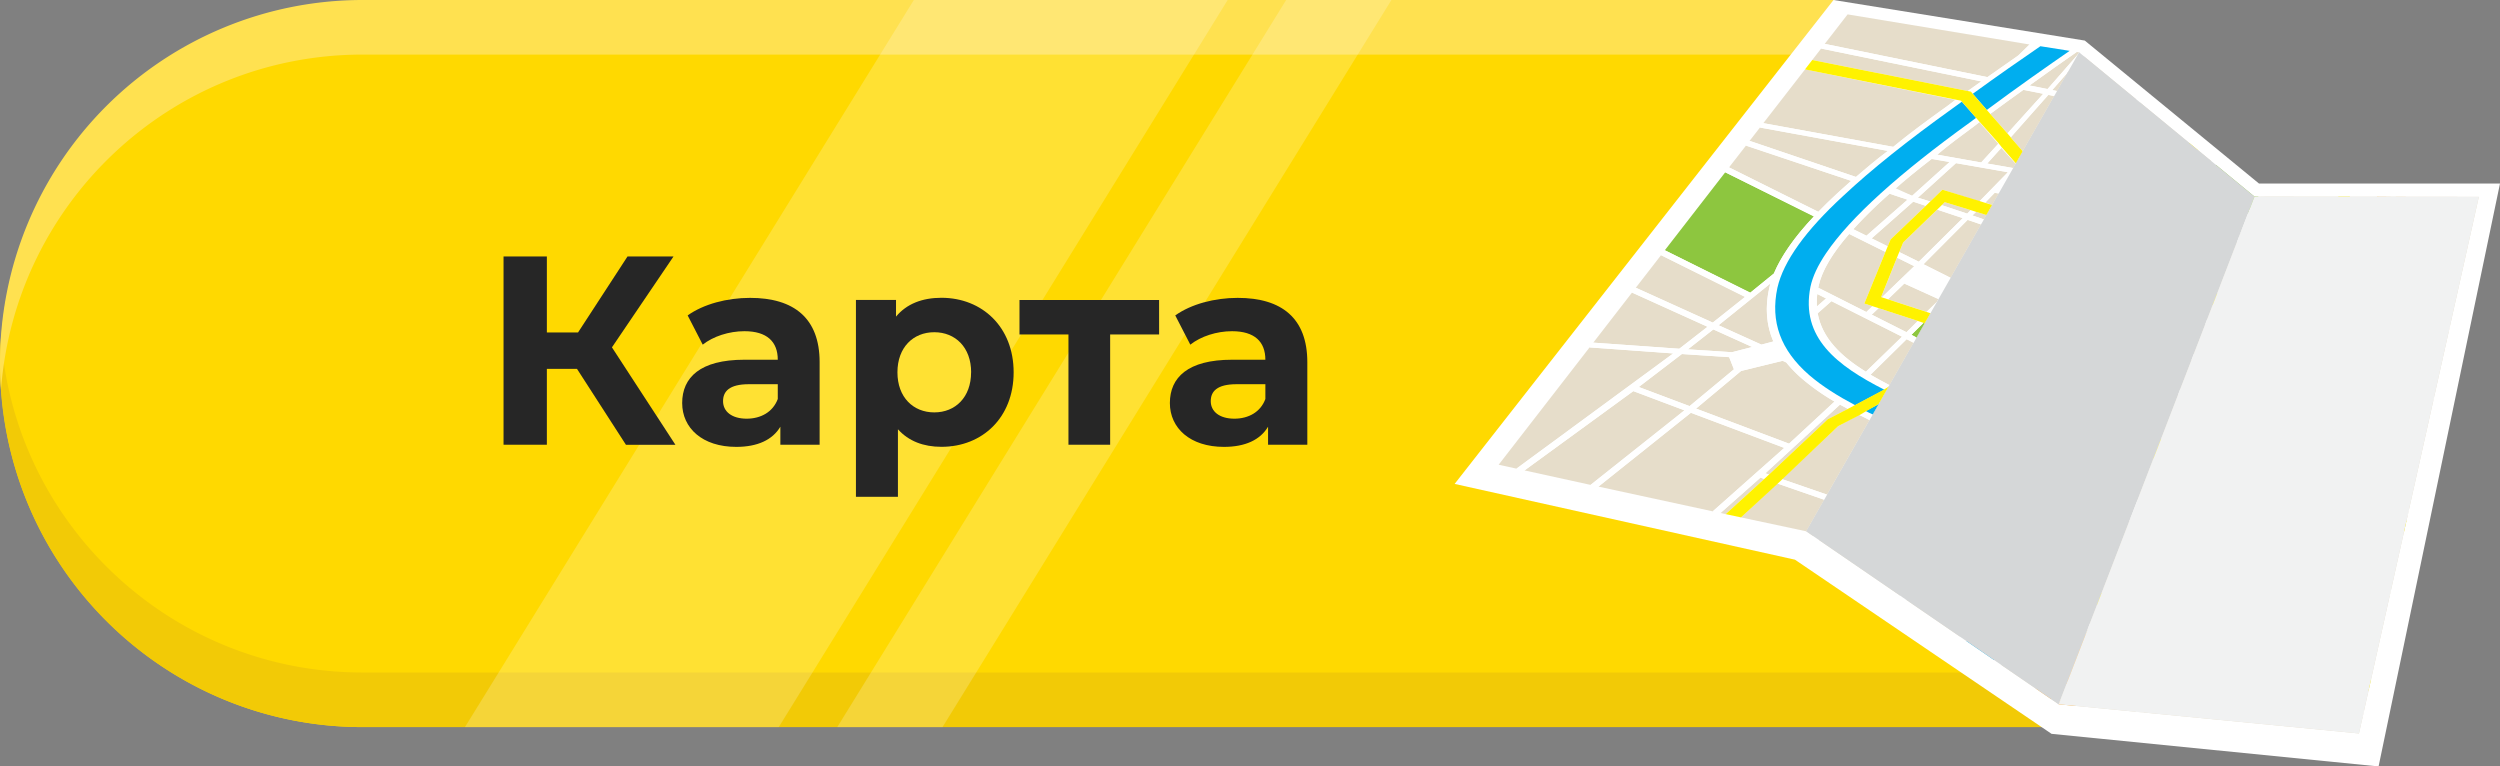 <?xml version="1.0" encoding="UTF-8"?> <svg xmlns="http://www.w3.org/2000/svg" xmlns:xlink="http://www.w3.org/1999/xlink" viewBox="0 0 1282.51 393.19"><rect x="0" y="0" width="1282.51" height="393.19" fill="#808080" stroke="none"/> <defs> <style>.cls-1{fill:none;}.cls-2{isolation:isolate;}.cls-3{fill:#ffd900;}.cls-4{fill:#f2ca06;}.cls-5{fill:#ffe150;}.cls-6{opacity:0.2;}.cls-7{fill:#fff;}.cls-8{fill:#e6ddca;}.cls-9{fill:#8dc63f;}.cls-10{fill:#00aeef;}.cls-11{fill:#fff200;}.cls-12{clip-path:url(#clip-path);}.cls-13{fill:#fbb040;}.cls-14{clip-path:url(#clip-path-2);}.cls-15{fill:#d5d7d8;}.cls-15,.cls-16{mix-blend-mode:multiply;}.cls-16{fill:#f1f2f2;}.cls-17{fill:#262626;}</style> <clipPath id="clip-path"> <polygon class="cls-1" points="1271.65 100.99 1210.16 376.27 1056.1 361.3 1156.56 100.85 1271.65 100.99"></polygon> </clipPath> <clipPath id="clip-path-2"> <polygon class="cls-1" points="1066.59 26.84 926.6 272.56 1056.1 361.3 1156.56 100.85 1066.59 26.84"></polygon> </clipPath> </defs> <title>Монтажная область 101 копия</title> <g class="cls-2"> <g id="Слой_14" data-name="Слой 14"> <path class="cls-3" d="M1215,373H186.15C83.42,373,.15,289.73.15,187h0a186,186,0,0,1,186-186H940.23Z"></path> <path class="cls-4" d="M1216.29,373H186A186,186,0,0,1,0,187q0-7.06.52-14C7.68,269.2,88,345,186,345H1207.35Z"></path> <path class="cls-5" d="M940.6,0H186A186,186,0,0,0,0,186q0,7.06.52,14C7.68,103.82,88,28,186,28H990.51Z"></path> <g class="cls-6"> <polygon class="cls-7" points="399.51 373.01 238.51 373.01 468.8 0.01 629.8 0.01 399.51 373.01"></polygon> <polygon class="cls-7" points="483.51 373.01 429.51 373.01 659.8 0.01 713.8 0.01 483.51 373.01"></polygon> </g> <polygon class="cls-7" points="940.6 0 746.23 248.25 920.82 287.12 1052.45 376.46 1220.22 393.19 1282.51 94.14 1158.85 94.14 1069.5 20.81 940.6 0"></polygon> <path class="cls-8" d="M1050.35,45.73l16.52-18.84-1.49-.24c-6.6,4.6-15,10.48-24.3,17.23Z"></path> <polygon class="cls-8" points="1055.27 46.71 1060.73 37.13 1052.76 46.22 1055.27 46.71"></polygon> <path class="cls-8" d="M1035.41,28.44l5.74-5.62L947.83,7.38,936.1,22.51l83.42,17.06C1025.09,35.62,1030.42,31.89,1035.41,28.44Z"></path> <path class="cls-8" d="M1038,46.1c-5.41,3.88-11.12,8-17,12.33l8.84,10,18.33-20.3Z"></path> <polygon class="cls-8" points="1031.41 70.4 1037.66 77.62 1053.79 49.32 1050.71 48.7 1031.41 70.4"></polygon> <path class="cls-8" d="M943,218.58l-28.92,27.17,23.22,8,21.78-38.23c-1.42-.83-3.5-1.77-5.38-2.72Z"></path> <path class="cls-8" d="M941.13,206a113.09,113.09,0,0,1-16.53-11.6,65.82,65.82,0,0,1-8.24-8.44l-1.87-.85-21.29,5.2-23.14,19.32,47.73,18Z"></path> <polygon class="cls-8" points="903.13 245.03 882.62 263.17 885.27 263.75 905.09 245.71 903.13 245.03"></polygon> <polygon class="cls-8" points="895.23 152.32 852.11 130.91 839.16 147.62 878.66 165.51 895.23 152.32"></polygon> <polygon class="cls-8" points="837.87 200.64 782.06 241.32 815.96 248.75 864.11 210.51 837.87 200.64"></polygon> <polygon class="cls-8" points="815.45 178.22 768.81 238.41 777.93 240.41 858.36 181.31 815.45 178.22"></polygon> <polygon class="cls-8" points="887.06 183.21 862.79 181.62 840.67 198.53 866.76 208.34 889.52 189.45 887.06 183.21"></polygon> <polygon class="cls-8" points="875.96 167.64 837.23 150.1 817.35 175.78 861.47 178.91 875.96 167.64"></polygon> <polygon class="cls-8" points="867.42 211.76 820.01 249.63 878.66 262.33 915.33 229.79 867.42 211.76"></polygon> <path class="cls-8" d="M909.74,175.17c-3.61-8.39-4.3-17.48-2.1-27.43.17-.77.37-1.54.59-2.31l-26.6,21.42,22,9.94Z"></path> <polygon class="cls-8" points="888.45 180.71 898.89 178.02 878.94 168.99 865.88 179.22 888.46 180.68 888.45 180.71"></polygon> <polygon class="cls-8" points="1011.81 110.52 1017.76 112.55 1019.04 110.31 1013.52 108.62 1011.81 110.52"></polygon> <polygon class="cls-8" points="1010.96 107.79 997.66 103.73 996.12 105.24 1009.18 109.6 1010.96 107.79"></polygon> <polygon class="cls-8" points="986.75 135.55 1000.68 142.54 1016.29 115.14 1009.39 112.81 986.75 135.55"></polygon> <path class="cls-8" d="M967.23,129.22,948.64,120c-8.76,10.06-14.11,19.13-15.76,27.05,0,.19-.08.37-.11.56l24.68,12.45,3.16-3-4.2-1.37Z"></path> <polygon class="cls-8" points="996.46 97.31 1015.41 103.35 1030.05 88.33 1003.42 83.66 983.86 101.4 990.25 103.41 996.46 97.31"></polygon> <polygon class="cls-8" points="1018.32 103.79 1021.99 105.13 1025.34 99.25 1023.28 98.89 1018.32 103.79"></polygon> <polygon class="cls-8" points="1019.49 83.88 1032.78 86.19 1034.04 83.98 1026.56 75.81 1019.49 83.88"></polygon> <polygon class="cls-8" points="987.95 105.58 981.49 103.43 960.15 122.26 968.42 126.36 969.89 122.82 987.95 105.58"></polygon> <path class="cls-8" d="M957.21,190.72l18.54-18-36.21-18.23-7.06,6.22C934.76,173.45,944.34,182.74,957.21,190.72Z"></path> <path class="cls-8" d="M993.8,79.37l22.55,4,8.75-9.57-9.67-11.12c-.93.7-2,1.61-2.95,2.31C1006,69.82,1000.11,74,993.8,79.37Z"></path> <path class="cls-8" d="M959.59,192.27c3.18,1.86,5.43,3.08,9.7,5.35l12.4-21.75L978.11,174Z"></path> <polygon class="cls-8" points="960.22 161.44 978.07 170.43 983.89 164.66 963.74 158.09 960.22 161.44"></polygon> <path class="cls-8" d="M1016.4,41.76,934.24,24.91l-4.56,5.88,79.79,15.91Q1013,44.18,1016.4,41.76Z"></path> <path class="cls-8" d="M905.62,242.8l1.91.65,30.14-28.37L948,209.79c-1.37-.74-2.74-1.47-4.08-2.23Z"></path> <polygon class="cls-8" points="911.67 248.01 893.13 265.43 926.6 272.56 935.83 256.37 911.67 248.01"></polygon> <path class="cls-8" d="M971.77,97.34l4.56,1.38,4.58,1.75,19.26-17.39L991,81.46C984.18,86.72,977.65,92.17,971.77,97.34Z"></path> <path class="cls-8" d="M999.17,54.27c1.3-1,2.72-2.08,4-3L926,35.6,904.59,63.18l66.66,12.17C980.26,67.92,989.24,61.41,999.17,54.27Z"></path> <path class="cls-8" d="M968.49,77.43l-65.63-12-5.31,6.84,54.57,18.52C957.23,86.38,962.92,81.59,968.49,77.43Z"></path> <polygon class="cls-8" points="973.17 132.17 965.06 152.41 965.4 152.53 982.01 136.55 973.17 132.17"></polygon> <path class="cls-8" d="M936.79,153.1l-4.52-2.28a37.54,37.54,0,0,0-.19,6.4Z"></path> <polygon class="cls-8" points="1006.89 111.92 993.78 107.53 976.34 124.38 974.34 129.31 984.34 134.27 1006.89 111.92"></polygon> <path class="cls-8" d="M942.42,99.31q3.47-3.21,7.27-6.52l-54-18.1L887,85.87l45.81,22.8Q937.26,104.08,942.42,99.31Z"></path> <polygon class="cls-8" points="976.9 145.47 968.52 153.54 988.52 160.05 994.89 153.63 976.9 145.47"></polygon> <path class="cls-8" d="M950.75,117.59l6.74,3.34,21.08-18.48-9.2-3.08A234.51,234.51,0,0,0,950.75,117.59Z"></path> <path class="cls-9" d="M910,140.3c3.77-9,10.66-18.83,20.53-29.29L885.06,88.38l-31,40,43.83,21.78Z"></path> <polygon class="cls-9" points="980.57 171.77 983.21 173.19 987.38 165.87 986.6 165.6 980.57 171.77"></polygon> <path class="cls-7" d="M905.09,245.71l2.44-2.26-1.91-.65,38.29-35.24c1.34.76,2.71,1.49,4.08,2.23l3.69-1.91c-8.7-4.61-16.83-9.64-23.59-15.47-14.67-12.77-20-27.41-16.28-44.77,3.11-13.67,14.55-29.44,33.63-47,14.62-13.73,33.6-28.81,56.12-44.93l4.88-3.54-.43-.5-2.7-.53-.06,0c-1.29.93-2.78,2.16-4.08,3.11-9.93,7.14-18.91,13.65-27.92,21.08L904.59,63.18l-1.73,2.24,65.63,12c-5.57,4.16-11.26,8.95-16.37,13.35L897.55,72.26l-1.89,2.43,54,18.1q-3.8,3.31-7.27,6.52-5.16,4.77-9.6,9.36L887,85.87l-2,2.51L930.57,111c-9.87,10.46-16.76,20.25-20.53,29.29l-12.15,9.87-43.83-21.78-1.95,2.52,43.12,21.41-16.57,13.19-39.5-17.9-1.93,2.49L876,167.64l-14.49,11.27-44.12-3.13-1.9,2.44,42.91,3.1-80.42,59.09,4.12.91,55.81-40.68,26.23,9.87L816,248.75l4,.88,47.41-37.87,47.91,18-36.67,32.54,4,.84L903.13,245Zm3.14-100.28c-.22.77-.42,1.54-.59,2.31-2.2,9.95-1.51,19,2.1,27.43l-6.15,1.62-22-9.94ZM878.94,169l19.95,9-10.44,2.69v0l-22.58-1.47Zm-12.18,39.35-26.09-9.81,22.12-16.91,24.27,1.59,2.46,6.24Zm3.3,1.25,23.14-19.32,21.29-5.2,1.87.85a65.82,65.82,0,0,0,8.24,8.44A113.09,113.09,0,0,0,941.13,206l-23.34,21.59Z"></path> <path class="cls-7" d="M1026.87,75.75,1025,73.92l-8.65,9.42-22.55-4c6.31-5.37,12.2-9.62,18.73-14.48.94-.7,2-1.54,2.9-2.24l-1.75-2.11-3.22,2.36c-35.82,25.85-61.19,48.49-73.72,67-4.19,6.18-6.86,11.94-8,17.22-5.15,26,13.23,40.31,37.65,52.73l2.47-1.54.41-.74c-4.27-2.27-6.52-3.49-9.7-5.35L978.11,174l3.58,1.84,1.52-2.68-2.64-1.42,6.3-6.12-3-1L978,170.42l-17.83-9,3.53-3.35-3.13-1-3.15,3L932.77,147.6c0-.19.07-.37.11-.56,1.65-7.92,7-17,15.76-27l18.59,9.23,1.19-2.86-8.27-4.1,21.34-18.83,6.46,2.15,2.36-2.28-6.45-1.9,19.56-17.74,26.63,4.67-14.64,15,3.1.6,4.78-5.06,2,.36,7.44-13.06-13.3-2.31Zm-87.33,78.74,36.21,18.23-18.54,18c-12.87-8-22.45-17.27-24.73-30Zm-2.75-1.39-4.71,4.12a37.54,37.54,0,0,1,.19-6.4Zm20.7-32.17-6.74-3.34a234.51,234.51,0,0,1,18.62-18.22l9.2,3.08Zm23.45-20.51-4.43-2-4.21-1.91h0q8.38-7.06,18.65-14.92l9.18,1.55Z"></path> <path class="cls-7" d="M1009.47,46.7l1.61.31,1,1.11c12.83-9.31,24.83-17.64,34.7-24.41l-5.59-.89-5.74,5.62c-5,3.45-10.32,7.18-15.89,11.13L936.1,22.51l-1.86,2.4,82.16,16.85Q1013,44.18,1009.47,46.7Z"></path> <path class="cls-7" d="M1021,58.43c5.84-4.32,11.55-8.45,17-12.33l10.21,2-18.33,20.3,1.76,2,19.23-21.75,3,.61,1.46-2.57-2.51-.49,8-9.09,5.86-10.29.27,0-16.52,18.84-9.26-1.84c9.33-6.75,17.7-12.63,24.3-17.23l-3.65-.57c-11,7.59-26.18,18.2-42.49,30.32Z"></path> <polygon class="cls-7" points="911.67 248.01 935.83 256.37 937.3 253.78 913.93 245.72 911.67 248.01"></polygon> <path class="cls-7" d="M953.7,212.83c1.88.95,4,1.89,5.38,2.72l1.67-2.93c-1.51-.66-2.28-1.16-3.49-1.76Z"></path> <polygon class="cls-7" points="1013.91 108.69 1010.96 107.79 1009.18 109.6 996.12 105.24 993.78 107.53 1006.89 111.92 984.34 134.27 974.34 129.31 973.17 132.17 982.01 136.55 965.4 152.53 968.52 153.54 976.9 145.47 994.89 153.63 988.24 159.99 990.33 160.71 1000.68 142.54 986.75 135.55 1009.39 112.81 1016.29 115.14 1017.76 112.55 1011.81 110.52 1013.91 108.69"></polygon> <path class="cls-10" d="M960.75,212.62l3-5.3-6.66,3.52C958.32,211.44,959.24,212,960.75,212.62Z"></path> <path class="cls-10" d="M1019.24,56.4c16.31-12.12,31.52-22.73,42.49-30.32l-15-2.37c-9.87,6.77-21.87,15.1-34.7,24.41Z"></path> <path class="cls-10" d="M928.76,147.16c1.12-5.28,3.8-11,8-17.22,12.53-18.56,37.91-41.23,73.73-67.08l3.25-2.4-7.29-8.31-4.88,3.54c-22.52,16.12-41.5,31.2-56.12,44.93-19.08,17.58-30.52,33.35-33.63,47-3.72,17.36,1.61,32,16.28,44.77,6.76,5.83,14.89,10.86,23.59,15.47l15-7.93C942.29,187.54,923.61,173.21,928.76,147.16Z"></path> <polygon class="cls-11" points="1006.01 51.65 1006.44 52.15 1013.73 60.46 1015.52 62.5 1025.27 73.47 1026.79 75.41 1034.15 83.79 1037.66 77.62 1031.41 70.4 1031.51 70.4 1029.81 68.44 1020.99 58.42 1019.23 56.4 1012.03 48.12 1011.07 47.01 1009.47 46.7 929.68 30.79 925.96 35.6 1003.31 51.12 1006.01 51.65"></polygon> <polygon class="cls-11" points="914.39 245.81 943 218.59 954 212.9 957.4 210.9 963.77 207.32 968.88 198.36 966.41 199.89 951.53 207.85 947.91 209.78 937.63 215.07 907.51 243.45 905.08 245.7 885.27 263.75 893.14 265.43 911.98 248.08 914.39 245.81"></polygon> <polygon class="cls-11" points="1015.53 103.14 996.45 97.32 990.31 103.3 987.95 105.58 969.89 122.82 968.42 126.36 967.23 129.22 956.41 155.71 960.61 157.08 963.74 158.09 983.89 164.66 986.73 165.62 987.38 165.87 990.33 160.71 988.24 159.99 968.38 153.51 965.34 152.51 965.02 152.4 973.15 132.16 974.33 129.3 976.34 124.38 993.77 107.53 996.12 105.24 997.66 103.73 1010.96 107.79 1013.65 108.64 1019.04 110.31 1021.97 105.16 1018.2 103.99 1015.53 103.14"></polygon> <g class="cls-12"> <polygon class="cls-8" points="1155.88 97.79 1053.13 364.91 1213.17 381.05 1277.06 94.16 1155.88 97.79"></polygon> <polygon class="cls-9" points="1137.77 225.2 1160.65 190.21 1149.2 188.1 1126.09 220.87 1137.77 225.2"></polygon> <polygon class="cls-9" points="1156.56 100.85 1153.78 108.04 1158.61 100.91 1156.56 100.85"></polygon> <polygon class="cls-7" points="1108.84 264.33 1096.96 277.92 1103.22 280.24 1115.46 263.45 1098.84 257.57 1114.32 236.98 1111.43 236.15 1096.72 255.98 1092.77 266.2 1097.17 260.13 1108.84 264.33"></polygon> <polygon class="cls-7" points="1110.76 282.86 1110.66 282.99 1113.66 284.1 1116.43 280.26 1125.77 267.1 1122.8 266.05 1110.76 282.86"></polygon> <polygon class="cls-7" points="1146.53 231.71 1149.33 232.75 1151.08 230.14 1147.68 228.89 1146.53 231.71"></polygon> <polygon class="cls-7" points="1158.6 100.9 1153.78 108.04 1149.85 118.22 1161.66 100.99 1158.6 100.9"></polygon> <polygon class="cls-7" points="1187.53 120.81 1187.74 120.81 1148.63 121.42 1147.6 124.09 1186.05 123.55 1187.53 120.81"></polygon> <path class="cls-7" d="M1150.91,185.71l12.82-18.86,16.28.74.42-.65,1.17-1.89-16.14-.72,15.65-24.17-4.26,1.69-14.61,22.33-30-.39-1,2.52,29.19.38-12.4,18.45-22.78-3.31-1,2.77,8.7,1.54h0l-9.59,13.71-5-.15-1.06,2.72,18.15.57L1115,231l3.11.85,6.16-8.43,15.33,5.69,1.78-2.6-.7-.26,23-35.51,84.51,15.16.65-2.9Zm-13.14,39.49-11.68-4.33,23.11-32.77,11.45,2.11Z"></path> <polygon class="cls-7" points="1155.1 234.79 1155.1 234.8 1170.67 240.65 1167.03 247.15 1171.46 248.01 1174.52 242.09 1235.11 264.54 1235.79 261.53 1157.5 232.45 1155.1 234.79"></polygon> <polygon class="cls-7" points="1079.51 324.65 1082.76 325.71 1084.69 323.17 1081.45 322.12 1079.51 324.65"></polygon> <polygon class="cls-7" points="1188.05 167.26 1187.65 167.92 1190.7 168.05 1191.1 167.4 1192.25 165.49 1189.25 165.37 1188.05 167.26"></polygon> <polygon class="cls-7" points="1170.27 250.06 1167.2 248.52 1151.46 276.2 1133.1 269.7 1121.1 286.85 1140.71 294.11 1122.91 322.92 1122.98 322.94 1126.31 323.83 1153.06 279.95 1153.09 279.98 1225.91 305.73 1226.59 302.74 1154.6 277.28 1170.27 250.06"></polygon> <polygon class="cls-7" points="1198.66 167.69 1198.28 168.35 1256.21 170.14 1256.8 167.48 1199.84 165.78 1198.66 167.69"></polygon> <polygon class="cls-7" points="1123.06 329.12 1120.77 328.5 1119.63 328.19 1116.25 333.48 1116.09 333.33 1092.43 325.49 1092.43 325.49 1090.66 328.19 1114.49 336.03 1094.97 365.98 1098.76 366.96 1117.97 337.2 1212.04 367.87 1212.7 364.9 1119.65 334.58 1123.06 329.12"></polygon> <polygon class="cls-7" points="1072.5 320.69 1073.71 319.52 1071.96 320.17 1071.31 321.85 1071.73 322.05 1072.5 320.69"></polygon> <polygon class="cls-11" points="1180.57 140.8 1181.6 140.45 1205.6 100.8 1199.72 100.71 1187.53 120.81 1185.82 123.56 1178.04 136.38 1137.39 150.55 1135.09 156.52 1176.71 142.2 1180.57 140.8"></polygon> <polygon class="cls-11" points="1126.31 323.83 1122.98 322.94 1122.91 322.92 1114.2 320.14 1101.5 313.6 1101.48 313.6 1101.48 313.6 1096.01 319.19 1109.82 325.71 1119.64 328.16 1215.09 354.2 1216.39 348.34 1126.39 323.86 1126.31 323.83"></polygon> <polygon class="cls-11" points="1084.15 306 1084.15 306 1078.09 304.3 1075.8 310.22 1080.36 311.14 1084.15 306"></polygon> <path class="cls-11" d="M1114.32,237l16.69,4.54h0l3.59-5.17h0l-16.52-4.48L1115,231l-6.8-1.89c.6-1.62.16-3.24.69-4.62l-3.81,9.86,6.38,1.78Z"></path> <polygon class="cls-11" points="1137.82 243.79 1141.43 244.56 1145.52 238.8 1141.54 237.87 1137.82 243.79"></polygon> <polygon class="cls-11" points="1185 249.95 1172.29 246.53 1172.25 246.52 1152.62 240.61 1152.61 240.61 1152.61 240.61 1149.04 246.1 1166.18 250.9 1169.24 251.81 1181.82 255.22 1233.2 273.12 1234.54 267.14 1185.14 249.99 1185 249.95"></polygon> <polygon class="cls-11" points="1091.62 308.04 1086.55 314.5 1090.34 316.34 1094.91 310.41 1091.62 308.04"></polygon> <polygon class="cls-13" points="1094.53 323.35 1097.41 319.49 1101.23 314.32 1112.11 299.42 1121.1 286.85 1133.1 269.7 1148.95 246.39 1195.53 171.55 1198.17 167.7 1198.68 167.14 1235.91 101.05 1229.09 101.03 1192.37 165.04 1191.25 166.9 1176.88 190.22 1175.21 192.87 1151.08 230.14 1149.33 232.75 1145.03 239.17 1141.5 244.37 1125.77 267.1 1116.43 280.26 1095.13 309.35 1094.01 310.85 1090.13 316 1084.69 323.17 1083.03 325.75 1056.68 359.8 1055.86 361.9 1063.36 364.12 1092.7 325.79 1094.53 323.35"></polygon> <polygon class="cls-13" points="1081.45 322.12 1087.2 314.58 1091.1 309.44 1110.76 282.86 1122.8 266.05 1134.05 249.98 1138.48 243.55 1142.02 238.36 1142.11 238.23 1173.31 190.72 1173.96 189.69 1173.98 189.65 1187.83 167.39 1188.2 166.77 1226.35 101.03 1219.43 100.97 1181.73 164.61 1180.58 166.46 1166.69 188.36 1165.9 189.57 1134.6 236.35 1131.01 241.52 1123.17 252.66 1115.46 263.45 1103.22 280.24 1088.83 299.46 1083.88 305.96 1079.94 311.09 1073.42 319.49 1070.46 324.06 1060.65 349.52 1079.78 324.68 1081.45 322.12"></polygon> </g> <g class="cls-14"> <polygon class="cls-8" points="1089.97 131.25 1107.96 111.96 1102.79 107.87 1102.64 107.89 1091.24 118.75 1083.43 126.16 1089.97 131.25"></polygon> <polygon class="cls-8" points="1088.08 133.11 1081.42 127.94 1081.48 127.74 1063.96 143.45 1071.92 149.47 1088.08 133.11"></polygon> <polygon class="cls-8" points="1148.29 121.1 1149.07 119.08 1147.8 120.73 1148.29 121.1"></polygon> <polygon class="cls-8" points="1081.79 156.25 1099.48 142.29 1100.58 142.78 1090.63 135.09 1074.62 151.37 1081.79 156.25"></polygon> <polygon class="cls-8" points="1095.97 50.43 1068.91 28.8 1060.73 37.13 1055.27 46.71 1079.54 68.2 1095.97 50.43"></polygon> <polygon class="cls-8" points="1099.72 102.08 1101.42 100.38 1123.3 72.9 1098.18 52.27 1072.68 80.42 1099.72 102.08"></polygon> <polygon class="cls-8" points="1110.32 167.84 1125.32 181.83 1131.31 166.31 1119.1 157 1110.32 167.84"></polygon> <polygon class="cls-8" points="1070.8 82.33 1052.43 101.82 1078.25 122.12 1078.52 121.76 1086.19 114.78 1097.73 103.86 1070.8 82.33"></polygon> <polygon class="cls-8" points="1122.87 147.01 1122.74 147.22 1134.44 132.74 1110.41 113.91 1092.52 133.23 1106.55 144.07 1107.13 143.97 1119.59 146.59 1122.77 147.16 1122.87 147.01"></polygon> <polygon class="cls-8" points="1126.48 148.07 1137.39 150.55 1147.6 124.09 1146.36 123.15 1126.48 148.07"></polygon> <polygon class="cls-8" points="1104.67 106.02 1109.79 110.08 1134.66 82.33 1127.94 76.7 1105.15 105.47 1104.67 106.02"></polygon> <polygon class="cls-8" points="1044.05 95.17 1050.01 99.9 1077.44 70.6 1053.79 49.32 1037.66 77.62 1043.82 94.41 1044.05 95.17"></polygon> <polygon class="cls-8" points="1048.35 101.3 1046.19 99.59 1047.28 102.4 1048.35 101.3"></polygon> <polygon class="cls-8" points="1013.22 214.83 1012.47 215.34 1034.5 246.51 1037.34 243.57 1013.22 214.83"></polygon> <polygon class="cls-8" points="1039.54 241.25 1024.96 206.73 1015.55 213.24 1039.27 241.55 1039.54 241.25"></polygon> <path class="cls-8" d="M1008.76,209.4l-11.09-13.67-19,6.87-2.87,2.76c2.65,3.14,5.37,6.28,8.11,9.46,12.84,14.67,26.3,29.82,36,46.64l10.67-10.89-26.74-37.86Z"></path> <polygon class="cls-8" points="1041.12 244.81 1036.65 249.49 1047.22 263.91 1046.03 255.75 1041.12 244.81"></polygon> <polygon class="cls-8" points="1056.45 301.31 1063.06 294.06 1052.88 280.68 1056.45 301.31"></polygon> <path class="cls-8" d="M1022.31,200.1l-.51-1.27-5.91-5.62c-2.6,1.46-6.11,1.22-9.2-.92l-.11.12-6.12,2.28,10.64,13.12Z"></path> <polygon class="cls-8" points="1057.92 305.74 1071.96 320.17 1075.8 310.22 1065.74 297.33 1057.92 305.74"></polygon> <path class="cls-8" d="M979.43,238.72c-3.16-3.65-6.64-7.48-9.89-11.17-3.42-3.91-8.56-8.65-10.46-12L937.3,253.78l9.55,8.72Z"></path> <path class="cls-8" d="M1021.8,264.78c1.12,2.06,2.2,4.14,3.21,6.26L1053.3,301,1049,275.52l-16.24-22Z"></path> <path class="cls-8" d="M1112.91,199.75l-8.33,15.85a21.14,21.14,0,0,1,3.85,10l9-23.21-4.25-3.33Z"></path> <polygon class="cls-8" points="1120.8 155.02 1132.28 163.79 1135.09 156.52 1122.27 153.57 1120.8 155.02"></polygon> <polygon class="cls-8" points="1105.36 173.25 1113.94 179.08 1113.27 195.01 1113.27 195.01 1113.46 195.16 1118.43 199.7 1124.25 184.6 1108.65 169.71 1105.36 173.25"></polygon> <polygon class="cls-8" points="1116.5 155.02 1112.45 151.91 1112.4 151.62 1101.55 149.09 1087.42 160.41 1102.55 171.56 1116.5 155.02"></polygon> <polygon class="cls-8" points="1069.86 252.28 1049.58 259.46 1051.03 269.03 1066.8 289.94 1085.05 269.34 1069.86 252.28"></polygon> <path class="cls-8" d="M1093.62,235l-6,10.7-1.73.66,9.76,11,.6-.3,8.33-21.61-.39-.34C1101.46,237,1097.41,236.92,1093.62,235Z"></path> <polygon class="cls-8" points="1093.71 259.32 1083.22 247.36 1072.62 251.27 1086.85 267.28 1093.71 259.32"></polygon> <polygon class="cls-8" points="1069.07 293.82 1078.09 304.3 1092.34 267.32 1069.18 293.9 1069.07 293.82"></polygon> <polygon class="cls-8" points="1065.51 168.79 1077.1 159.92 1070.64 155.26 1061.31 164.52 1065.51 168.79"></polygon> <path class="cls-8" d="M1070.88,323l-14.82-15.21-27.65,29.15c-.6,1.51-1.36,2.92-2,4.41l17.79,12.07L1070,325.18Z"></path> <path class="cls-8" d="M1007.28,174.41a8.81,8.81,0,0,1,6.35,1.05l5.15-5.35-3.23-4.08Z"></path> <polygon class="cls-8" points="1065.05 194.11 1053.58 205.15 1062.8 216.42 1074.2 203.86 1065.05 194.11"></polygon> <path class="cls-8" d="M1028.31,278.65c1.07,2.76,2,5.56,2.85,8.41a72.45,72.45,0,0,1,.08,41.07l21.94-23.28Z"></path> <path class="cls-8" d="M1084.46,214.68l-7.88-8.3-11.53,12.76L1082.47,240l.58-.22,5.14-9.1C1084.25,226,1082.64,219.58,1084.46,214.68Z"></path> <path class="cls-8" d="M1007.5,279.13l-17.36,17,21.53,10.71a46.67,46.67,0,0,0-1.25-19.48A66.66,66.66,0,0,0,1007.5,279.13Z"></path> <polygon class="cls-8" points="1060.21 350.64 1052.16 358.81 1056.96 362.94 1060.21 350.64"></polygon> <polygon class="cls-8" points="1003.25 150.3 991.32 161.57 1003.51 173.46 1013.48 163.41 1003.25 150.3"></polygon> <polygon class="cls-8" points="1107.51 191.11 1107.98 182.09 1101.69 177.59 1097.15 182.89 1107.51 191.11"></polygon> <path class="cls-8" d="M1080.23,202.27l7.54,8c3.09-2.19,7.47-2.14,11.59.43l7.9-14.31.09-1.84-12-9.53Z"></path> <polygon class="cls-8" points="1068.1 175.34 1060.48 181.08 1066.67 187.77 1073.66 180.93 1068.1 175.34"></polygon> <polygon class="cls-8" points="1076.05 183.32 1068.99 190.27 1077.87 199.77 1084.75 191.99 1076.05 183.32"></polygon> <polygon class="cls-8" points="1042.39 145.06 1046.43 140.67 1046.54 137.47 1031.56 122.72 1026.18 128.06 1042.39 145.06"></polygon> <polygon class="cls-8" points="1056.03 184.4 1043.96 193.23 1051.38 202.44 1062.72 191.61 1056.03 184.4"></polygon> <polygon class="cls-8" points="1029.12 120.34 1019.04 110.31 1017.76 112.55 1027.03 122.23 1029.12 120.34"></polygon> <polygon class="cls-8" points="1086.57 189.93 1098.96 175.64 1082.78 164.01 1070.32 173.65 1086.57 189.93"></polygon> <polygon class="cls-8" points="1025.11 124.3 1016.29 115.14 1000.68 142.54 1003 145.51 1025.11 124.3"></polygon> <polygon class="cls-8" points="1054.55 230.54 1067.53 245.48 1077.07 241.98 1061.32 223.22 1054.55 230.54"></polygon> <polygon class="cls-8" points="1017.55 136.53 1033.69 154.4 1040.48 147.12 1024.16 130.05 1017.55 136.53"></polygon> <path class="cls-8" d="M1019.35,188.69l7.2,6.85.49,1.26,8.11-5.74-12.28-15.57-4.6,4.82A11.36,11.36,0,0,1,1019.35,188.69Z"></path> <path class="cls-8" d="M1010.77,311.67l-24.26-12.06L977.72,308l27.48,18.86A68.31,68.31,0,0,0,1010.77,311.67Z"></path> <polygon class="cls-8" points="1051.37 179.34 1035.57 161.99 1026.74 171.4 1039.67 187.84 1051.37 179.34"></polygon> <path class="cls-8" d="M981.77,241.44l-48.61,35.69,41.34,28.65,31.34-30.25C1000.26,264,991.53,252.76,981.77,241.44Z"></path> <polygon class="cls-8" points="1045.3 240.41 1050.31 251.6 1064.77 246.48 1052.67 232.57 1045.3 240.41"></polygon> <polygon class="cls-8" points="1039.48 196.47 1029.69 203.42 1043.74 236.85 1059.06 220.48 1039.48 196.47"></polygon> <polygon class="cls-8" points="1043.1 106.67 1039.32 96.91 1039.31 96.89 1039.27 96.93 1039.36 96.81 1031.93 104.46 1025.34 99.25 1021.99 105.13 1033.16 116.32 1043.1 106.67"></polygon> <polygon class="cls-8" points="1034.04 83.98 1032.78 86.19 1035.54 88.4 1034.04 83.98"></polygon> <polygon class="cls-8" points="1063.28 170.47 1045 151.79 1039.39 157.88 1055.85 176.03 1063.28 170.47"></polygon> <polygon class="cls-8" points="1067.94 153.31 1052.04 141.77 1051.98 144.14 1046.89 149.72 1058.98 162.14 1067.94 153.31"></polygon> <path class="cls-8" d="M982.69,193.94l7.38-7.57-8.38-10.5-12.4,21.75s.48.47.6.62Z"></path> <polygon class="cls-8" points="1046.86 129.89 1047.47 117.61 1044.35 109.83 1035.57 118.7 1046.86 129.89"></polygon> <polygon class="cls-8" points="1005.32 148.34 1020.73 168.07 1031.77 156.45 1015.51 138.51 1005.32 148.34"></polygon> <polygon class="cls-8" points="935.83 256.37 926.6 272.56 929.93 274.88 944.44 264.22 935.83 256.37"></polygon> <path class="cls-8" d="M996,189.11l6.31-2.35a10.85,10.85,0,0,1-.54-6.81l-7.29,7.25Z"></path> <polygon class="cls-8" points="990.46 191.13 993.17 190.14 992.43 189.2 990.46 191.13"></polygon> <polygon class="cls-9" points="1053.07 117 1052.28 134.79 1058.49 139.63 1076.27 123.93 1050.52 103.72 1048.37 105.82 1053.07 117"></polygon> <polygon class="cls-9" points="999.25 177.32 987.38 165.87 983.21 173.19 992 184.29 999.25 177.32"></polygon> <polygon class="cls-9" points="1135.99 130.75 1136.06 130.57 1153.35 109.16 1156.56 100.85 1136.99 84.31 1112.13 111.97 1135.99 130.75"></polygon> <polygon class="cls-7" points="1065.51 168.79 1061.31 164.52 1070.64 155.26 1067.94 153.31 1058.98 162.14 1046.89 149.72 1045 151.79 1063.28 170.47 1065.51 168.79"></polygon> <polygon class="cls-7" points="1085.93 246.35 1083.22 247.36 1093.71 259.32 1086.85 267.28 1072.62 251.27 1069.86 252.28 1085.05 269.34 1066.8 289.94 1069.35 293.13 1092.34 267.32 1096.3 257.1 1095.69 257.39 1085.93 246.35"></polygon> <polygon class="cls-7" points="1035.57 118.7 1044.35 109.83 1043.1 106.67 1033.35 116.49 1035.57 118.7"></polygon> <polygon class="cls-7" points="1074.2 203.86 1062.8 216.42 1065.05 219.15 1076.58 206.38 1074.2 203.86"></polygon> <path class="cls-7" d="M969.76,197.94l-.42.74.77-.27Z"></path> <path class="cls-7" d="M982.69,193.94l7.77-2.81,2-1.93.74.94,2.81-1-1.52-1.91,7.29-7.25a1.29,1.29,0,0,0,.06-.21l-2.34-2.25-7.35,6.88-8.91-11.18-1.52,2.68,8.38,10.5Z"></path> <polygon class="cls-7" points="1039.36 96.81 1039.19 97.06 1035.54 88.4 1032.78 86.19 1025.34 99.25 1031.93 104.46 1039.36 96.81"></polygon> <polygon class="cls-7" points="1061.32 223.22 1059.06 220.48 1043.74 236.85 1045.3 240.41 1052.67 232.57 1064.77 246.48 1067.53 245.48 1054.55 230.54 1061.32 223.22"></polygon> <polygon class="cls-7" points="1062.72 191.61 1051.38 202.44 1053.58 205.15 1065.05 194.11 1062.72 191.61"></polygon> <polygon class="cls-7" points="1039.54 241.25 1039.27 241.55 1015.55 213.24 1013.22 214.83 1037.34 243.57 1034.5 246.51 1036.65 249.49 1041.12 244.81 1039.54 241.25"></polygon> <polygon class="cls-7" points="1047.98 260.01 1046.03 255.75 1047.22 263.91 1051.03 269.03 1049.58 259.46 1047.98 260.01"></polygon> <polygon class="cls-7" points="1121.72 153.7 1116.98 152.75 1112.45 151.91 1116.5 155.02 1102.56 171.53 1105.31 173.37 1108.63 169.77 1124.26 184.59 1125.32 181.83 1110.32 167.84 1119.1 157 1131.31 166.31 1132.28 163.79 1120.8 155.02 1121.72 153.7"></polygon> <polygon class="cls-7" points="1113.27 195.01 1113.23 198.84 1117.38 202.42 1118.43 199.7 1113.46 195.16 1113.27 195.01"></polygon> <polygon class="cls-7" points="1104.67 106.02 1104.62 106.09 1102.79 107.87 1107.96 111.96 1089.97 131.25 1083.43 126.16 1081.91 127.47 1081.42 127.94 1088.08 133.11 1071.95 149.43 1074.57 151.48 1090.63 135.09 1100.58 142.78 1102.16 143.16 1106.55 144.07 1092.52 133.23 1110.41 113.91 1134.44 132.74 1122.74 147.22 1122.83 147.12 1126.31 147.91 1146.27 123.07 1147.6 124.06 1148.64 121.38 1147.83 120.79 1147.86 120.8 1149.42 119.34 1153.35 109.16 1136.06 130.57 1135.99 130.75 1112.13 111.96 1136.93 84.28 1134.63 82.32 1109.78 110.07 1104.67 106.02"></polygon> <polygon class="cls-7" points="1011.1 207.81 1000.46 194.69 997.67 195.73 1008.76 209.4 1011.1 207.81"></polygon> <polygon class="cls-7" points="1050.01 99.9 1044.05 95.17 1045.41 98.8 1045.93 100.08 1048.08 101.8 1047.13 102.67 1048.31 105.93 1050.52 103.72 1076.27 123.93 1076.78 123.47 1078.25 122.12 1052.43 101.82 1070.8 82.33 1097.73 103.86 1099.72 102.08 1072.68 80.42 1098.18 52.27 1095.97 50.43 1079.54 68.2 1055.27 46.71 1053.81 49.28 1077.44 70.6 1050.01 99.9"></polygon> <polygon class="cls-7" points="1066.94 26.23 1060.73 37.13 1069.76 28.19 1066.94 26.23"></polygon> <polygon class="cls-7" points="1070.32 173.65 1068.1 175.34 1073.66 180.93 1066.67 187.77 1068.99 190.27 1076.05 183.32 1084.75 191.99 1077.87 199.77 1080.23 202.27 1095.33 185.01 1107.35 194.54 1107.51 191.11 1097.15 182.89 1101.69 177.59 1098.96 175.64 1086.57 189.93 1070.32 173.65"></polygon> <path class="cls-7" d="M1013.86,287.31c-5.93-21.76-23.85-41.44-42-61.87-3.66-4.18-6.41-7.8-11.13-12.82l-1.67,2.93c1.9,3.35,7,8.09,10.46,12,3.25,3.69,6.61,7.44,9.76,11.08l-32.51,23.83-9.49-8.68-1.47,2.59,8.62,7.85-14.52,10.67,3.23,2.24,48.6-35.7c9.76,11.33,18.5,22.54,24.08,34.1L974.5,305.78l3.22,2.22,8.79-8.39,24.26,12.06a68.31,68.31,0,0,1-5.57,15.19l3.45,2.37C1015.22,315.79,1018,301.64,1013.86,287.31Zm-23.72,8.81,17.36-17a66.66,66.66,0,0,1,2.92,8.22,46.67,46.67,0,0,1,1.25,19.48Z"></path> <path class="cls-7" d="M1028.29,336.83l27.77-29.07L1070.88,323l1.08-2.8-14-14.43,7.59-8.56-2.39-3.08-6.64,7.22-3.59-20.63-3.88-5.17L1053.3,301,1025,271c-1-2.12-2.09-4.2-3.21-6.26l11-11.24-2.17-3-10.67,10.89c-9.68-16.82-23.14-32-36-46.64-2.74-3.18-5.46-6.32-8.11-9.46l2.87-2.76-7.17,2.52c3.27,3.93,6.66,7.85,10.11,11.83,18.75,21.3,38.82,43.6,46.15,70.16,5.46,18.43,2.5,35.81-4.91,51.82l3.5,2.38Q1027.39,339.09,1028.29,336.83Zm3-8.7a72.45,72.45,0,0,0-.08-41.07c-.81-2.85-1.78-5.65-2.85-8.41l24.87,26.2Z"></path> <path class="cls-7" d="M1003.25,150.3l10.23,13.11-10,10.05,1.8,1.72a7.62,7.62,0,0,1,2-.77l8.27-8.38,3.23,4.08,2-2-15.42-19.73,10.2-9.83,16.25,17.94,1.93-2-16.14-17.87,6.61-6.48,16.32,17.07,1.91-2.06-16.21-17,5.38-5.34-2.24-2.22-2.19,1.8-9.36-9.75-1.48,2.58,8.82,9.17L1003,145.51l-2.32-3-10.35,18.17.77.71Z"></path> <path class="cls-10" d="M1027.78,287.11c-7.33-26.56-27.4-48.86-46.15-70.16-3.45-4-7.07-8.07-10.34-12l-7.52,2.36-3,5.3c4.72,5,7.47,8.64,11.13,12.82,18.13,20.43,35.92,40,41.85,61.78,4.14,14.33,1.48,28.57-5.08,42l14.22,9.7C1030.28,322.92,1033.24,305.54,1027.78,287.11Z"></path> <path class="cls-11" d="M978.69,202.6l19-6.87,2.79-1,6.12-2.28.11-.12c3.09,2.14,6.6,2.38,9.2.92l5.91,5.62.51,1.27-11.21,7.71-2.34,1.59-4.92,3.31,26.74,37.86,2.17,3,16.24,22,3.89,5.16,10.18,13.38,2.57,3.2,10.17,13,2.29-5.92-9-10.48-.11-.07-2.25-3.42L1051,269.23l-3.79-5.23-10.55-14.47-2.15-3-22-31.17.75-.53,2.33-1.59,9.41-6.51,14.58,34.52,1.58,3.57,4.91,10.93,2,4.26,1.6-.55,20.28-7.18,2.76-1,10.6-3.91,2.71-1,1.73-.66,6-10.7c3.79,1.93,7.84,2,10.61.16l.39.34,3.81-9.86a21.14,21.14,0,0,0-3.85-10l8.42-15.78V199l.11-3.44.75-16.19-8.48-6.09-2.72-1.94-15.21-11h0L1101.61,149l10.9,2.4.16,0,4.45,1,4.9,1.18,13.07,3,2.3-6-10.91-2.48-3.62-.84-3.18-.72-12.43-2.74-.51-.11-4.37-1-1.6-.35-1.2-.26-17.79,14.19-7-5.12-2.69-1.94-8-5.86,0,0,17.59-15.84,0,0,.48-.43,1.59-1.47,7.67-7.11,11.35-10.74.24-.23,1.81-1.75,0,0,.39-.39,22.72-28.6-4.64-3.8-21.81,27.33-1.63,1.55-2.08,2-11.45,10.71-7.72,7.08-.16.15L1077,123l-.53.48-17.88,15.93-6.32-4.62.78-17.78-4.58-11.41-1.24-3.15-1.09-2.8-.5-1.31-1.37-3.59-.35-.56-6.27-16.58-3.51,6.17,1.55,3.86,3.51,9.17.06.05,3.8,9.78,0,0,1.25,3.16,3.14,7.77-.62,12.28-11.29-11.18-2.43-2.36L1022,105.16l-2.93,5.15,10.08,10,2.34,2.3,15,14.79-.09,3.23-4,4.38-1.9,2.07-6.79,7.29-1.92,2-11,11.62-2,2-5.15,5.35a8.81,8.81,0,0,0-6.35-1.05,7.62,7.62,0,0,0-2,.77l-1.8-1.72-12.41-12-.77-.71-3,5.16,11.87,11.45,2.46,2.34c0,.07,0,.18,0,.25a10.86,10.86,0,0,0,.56,6.83l-6.3,2.35-2.8,1-2.7,1-7.77,2.81-12.8,4.3-1,.12-5.11,9,7.52-2.36Zm88.84,42.88-2.76,1-14.46,5.12-5-11.19-1.56-3.56-14-33.43,9.79-6.95,19.58,24,2.26,2.74L1077.07,242Zm15.52-5.73-.58.22-17.42-20.83-2.25-2.72-9.23-11.27-2.19-2.71-7.42-9.21L1056,184.4l6.69,7.21,2.33,2.5,9.15,9.75,2.38,2.52,7.88,8.3c-1.82,4.9-.21,11.32,3.73,16Zm19.44-12.42c-1.4,3.58-5.52,4.32-9.19,1.65s-5.42-7.7-4-11.26,5.57-4.31,9.16-1.67S1103.89,223.74,1102.49,227.33ZM1082.78,164,1099,175.64l2.73,1.94,6.29,4.51-.47,9-.16,3.43-.09,1.84-7.9,14.31c-4.12-2.57-8.5-2.62-11.59-.43l-7.54-8-2.36-2.5-8.88-9.5-2.32-2.5-6.18-6.69,7.61-5.74,2.22-1.69ZM1045,151.79l1.89-2.07,5.09-5.58.06-2.37,15.9,11.54,2.7,1.95,6.46,4.66-11.59,8.87-2.23,1.68-7.43,5.56-16.46-18.15Zm-9.43,10.2,15.8,17.35-11.7,8.5-12.93-16.44Zm-12.7,13.5,12.28,15.57L1027,196.8l-.49-1.26-7.2-6.85a11.36,11.36,0,0,0-1.08-8.38Zm-9.91,4.18c2.53,1.88,3.53,5.42,2.24,7.9s-4.41,3-7,1.06-3.55-5.42-2.23-7.89S1010.44,177.79,1013,179.67Z"></path> <path class="cls-9" d="M1089.34,217.72c-1.46,3.56.3,8.6,4,11.26s7.79,1.93,9.19-1.65-.39-8.64-4-11.28S1090.8,214.16,1089.34,217.72Z"></path> <path class="cls-9" d="M1008.23,188.63c2.56,1.9,5.68,1.42,7-1.06s.29-6-2.24-7.9-5.63-1.4-7,1.07S1005.67,186.75,1008.23,188.63Z"></path> <polygon class="cls-13" points="1070.03 325.18 1044.15 353.39 1052.17 358.81 1060.21 350.64 1070.03 325.18"></polygon> </g> <polygon class="cls-15" points="1066.59 26.84 926.6 272.56 1056.1 361.3 1156.56 100.85 1066.59 26.84"></polygon> <polygon class="cls-16" points="1271.65 100.99 1210.16 376.27 1056.1 361.3 1156.56 100.85 1271.65 100.99"></polygon> <path class="cls-17" d="M296,189.23H280.54v38.92H258.32v-96.6h22.22v39h16l25.39-39h23.6l-31.6,46.64,32.57,50H321.12Z"></path> <path class="cls-17" d="M420.47,185.78v42.37H400.33V218.9c-4,6.76-11.73,10.35-22.63,10.35-17.39,0-27.74-9.66-27.74-22.49,0-13.11,9.24-22.22,31.87-22.22H399c0-9.25-5.52-14.63-17.12-14.63-7.86,0-16,2.62-21.38,6.9l-7.73-15c8.14-5.8,20.14-9,32-9C407.36,152.8,420.47,163.29,420.47,185.78ZM399,204.69V197.1H384.18c-10.07,0-13.25,3.72-13.25,8.69,0,5.39,4.56,9,12.15,9C390.25,214.76,396.46,211.45,399,204.69Z"></path> <path class="cls-17" d="M520,191c0,23.32-16.15,38.22-37,38.22-9.25,0-16.84-2.9-22.36-9v34.64H439.1v-101h20.56v8.56c5.39-6.49,13.39-9.66,23.33-9.66C503.82,152.8,520,167.7,520,191Zm-21.8,0c0-12.84-8.14-20.57-18.91-20.57s-18.9,7.73-18.9,20.57,8.14,20.56,18.9,20.56S498.17,203.86,498.17,191Z"></path> <path class="cls-17" d="M594.63,171.57H569.51v56.58H548.12V171.57H523V153.9h71.62Z"></path> <path class="cls-17" d="M670.66,185.78v42.37H650.52V218.9c-4,6.76-11.73,10.35-22.63,10.35-17.39,0-27.74-9.66-27.74-22.49,0-13.11,9.24-22.22,31.88-22.22h17.11c0-9.25-5.52-14.63-17.11-14.63-7.87,0-16,2.62-21.39,6.9l-7.73-15c8.14-5.8,20.15-9,32-9C657.56,152.8,670.66,163.29,670.66,185.78Zm-21.52,18.91V197.1H634.37c-10.07,0-13.25,3.72-13.25,8.69,0,5.39,4.56,9,12.15,9C640.44,214.76,646.65,211.45,649.14,204.69Z"></path> </g> </g> </svg> 